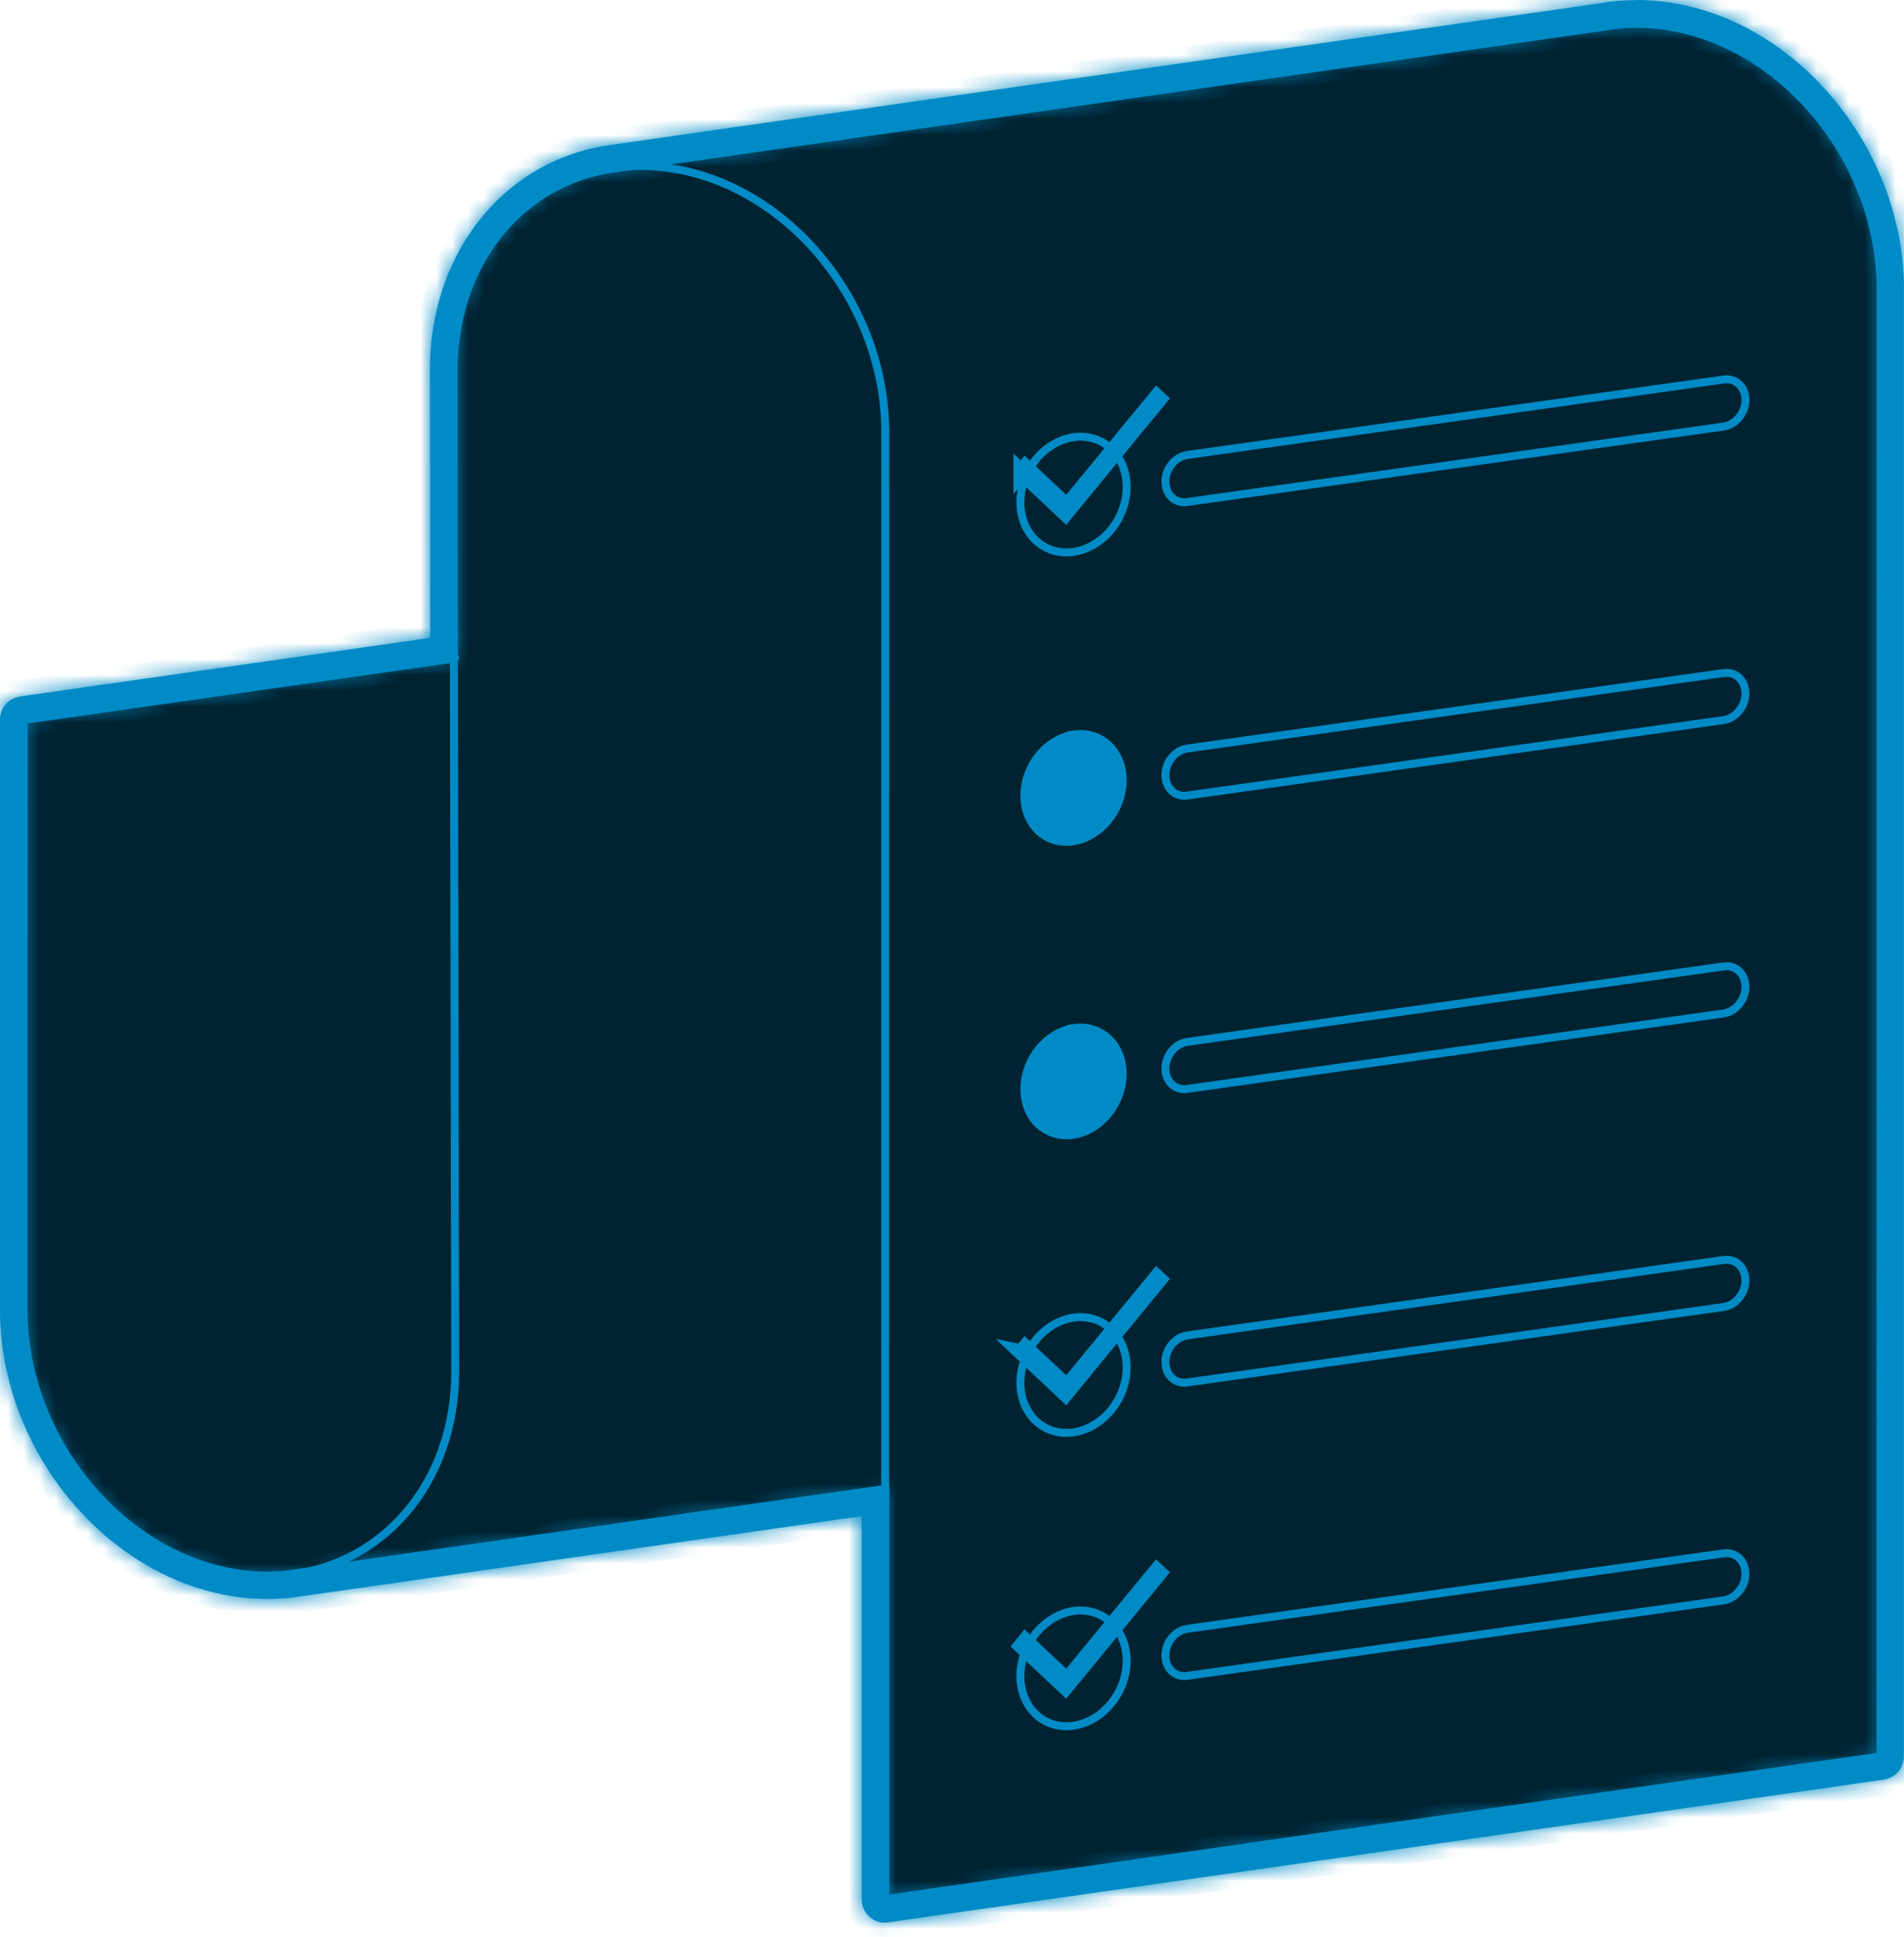 <svg width="120" height="122" fill="none" xmlns="http://www.w3.org/2000/svg"><path d="m54.977 94.162-36.929 5.285a12.592 12.592 0 0 1-2.963-.067C7.497 98.315 1.257 90.77 1.237 82.536V45.348a.26.26 0 0 1 .217-.241h.004l26.475-3.782.43-.061v-.434l-.02-17.457c-.01-6.858 4.263-12.166 10.34-13.012h.002l62.619-8.96.019-.003.018-.004-.108-.488.108.488h.002l.003-.001.011-.003.036-.008.06-.014c.556-.074 1.125-.12 1.68-.12.57 0 1.204.038 1.803.132l.008.001c7.587 1.065 13.827 8.611 13.846 16.835l-.01 92.44a.231.231 0 0 1-.197.233l-.004.001-62.701 8.984H55.785a.23.23 0 0 1-.155-.055.253.253 0 0 1-.084-.183V94.08l-.57.082Z" fill="#002332" stroke="#008BC6"/><mask id="a" fill="#fff"><path d="M103.124 1.487c.581 0 1.172.04 1.773.128 7.522 1.053 13.626 8.487 13.636 16.61l-.01 92.431-62.737 8.99V93.81l-36.695 5.258-1.093.148a11.856 11.856 0 0 1-2.895-.069C7.581 98.093 1.477 90.65 1.467 82.537V45.349l27.125-3.869-.02-18.096c-.01-6.823 4.293-11.963 10.132-12.78l.443-.06 62.304-8.92a10.368 10.368 0 0 1 1.673-.127m0-1.487c-.63 0-1.26.04-1.88.128a.574.574 0 0 0-.187.04L38.94 9.067l-.443.059c-6.725.935-11.421 6.794-11.401 14.237l.02 16.817L1.27 43.873A1.481 1.481 0 0 0 0 45.33v37.187c0 8.812 6.695 16.915 14.897 18.067a13.892 13.892 0 0 0 3.24.079h.058l1.093-.148 35.021-5.011v24.132c0 .433.177.837.502 1.112.266.237.61.365.965.365.07 0 .138 0 .207-.02l62.737-8.989a1.481 1.481 0 0 0 1.27-1.457V18.234s.01-.02.01-.03c-.02-8.811-6.705-16.914-14.906-18.066-.66-.089-1.33-.138-1.979-.138l.009.01Z"/></mask><path d="M103.124 1.487c.581 0 1.172.04 1.773.128 7.522 1.053 13.626 8.487 13.636 16.61l-.01 92.431-62.737 8.99V93.81l-36.695 5.258-1.093.148a11.856 11.856 0 0 1-2.895-.069C7.581 98.093 1.477 90.65 1.467 82.537V45.349l27.125-3.869-.02-18.096c-.01-6.823 4.293-11.963 10.132-12.78l.443-.06 62.304-8.92a10.368 10.368 0 0 1 1.673-.127m0-1.487c-.63 0-1.26.04-1.88.128a.574.574 0 0 0-.187.04L38.94 9.067l-.443.059c-6.725.935-11.421 6.794-11.401 14.237l.02 16.817L1.27 43.873A1.481 1.481 0 0 0 0 45.33v37.187c0 8.812 6.695 16.915 14.897 18.067a13.892 13.892 0 0 0 3.24.079h.058l1.093-.148 35.021-5.011v24.132c0 .433.177.837.502 1.112.266.237.61.365.965.365.07 0 .138 0 .207-.02l62.737-8.989a1.481 1.481 0 0 0 1.27-1.457V18.234s.01-.02.01-.03c-.02-8.811-6.705-16.914-14.906-18.066-.66-.089-1.33-.138-1.979-.138l.009.01Z" fill="#008BC6"/><path d="m104.897 1.615-.146.989.007.001.139-.99Zm13.636 16.61h1v-.002l-1 .002Zm-.01 92.431.142.99.858-.123v-.867h-1Zm-62.737 8.99h-1v1.153l1.142-.164-.142-.989Zm0-25.836h1v-1.153l-1.142.163.142.99Zm-36.695 5.258.134.991.008-.001-.142-.99Zm-1.093.148.105.994.014-.001.015-.002-.134-.991Zm-2.895-.07.149-.988-.01-.002-.139.99ZM1.467 82.537h-1v.002l1-.001Zm0-37.187-.141-.99-.859.123v.867h1Zm27.125-3.869.141.99.86-.123v-.868l-1 .001Zm-.02-18.096 1-.001h-1Zm10.132-12.78-.133-.991h-.006l.139.99Zm.443-.06.132.992.01-.001-.142-.99Zm62.304-8.92.141.99.01-.001.01-.002-.161-.986ZM103.124.01v1h2.417l-1.71-1.708-.707.708Zm-1.88.128v1h.071l.07-.01-.141-.99Zm-.187.04.141.99.09-.014.085-.028-.316-.949ZM38.94 9.067l.132.991.01-.001-.142-.99Zm-.443.059-.132-.991h-.006l.138.991ZM27.096 23.364l1-.001v-.002l-1 .003Zm.02 16.817.14.99.86-.123v-.869l-1 .002ZM1.27 43.873l-.141-.99h-.006l.147.99Zm13.627 56.711-.14.99.005.001.135-.991Zm3.239.079v-1h-.046l-.047.004.093.996Zm.059 0v1h.067l.067-.009-.134-.991Zm1.093-.148.134.991.008-.001-.142-.99Zm35.021-5.011h1V94.35l-1.142.164.142.99Zm.502 25.244.665-.747-.009-.008-.009-.007-.647.762Zm1.172.345-.142-.99-.067.01-.066.018.275.962Zm62.737-8.989.142.99.005-.001-.147-.989Zm1.27-93.87-.895-.445-.105.21v.235h1Zm.01-.03h1v-.001l-1 .002ZM105.094.139l.139-.99-.006-.001-.133.99ZM103.115 0v-1h-2.417l1.71 1.708.707-.708Zm.009 2.487c.536 0 1.078.036 1.627.117l.292-1.979a13.128 13.128 0 0 0-1.919-.138v2Zm1.634.118c6.979.977 12.766 7.944 12.775 15.62l2-.002c-.01-8.569-6.432-16.47-14.498-17.599l-.277 1.981Zm12.775 15.62-.01 92.431h2l.01-92.431h-2Zm.848 91.441-62.737 8.99.284 1.979 62.737-8.989-.284-1.98Zm-61.595 9.98V93.81h-2v25.836h2ZM55.644 92.82 18.95 98.078l.284 1.98L55.928 94.8l-.284-1.98Zm-36.687 5.257-1.093.148.268 1.982 1.093-.148-.268-1.982Zm-1.064.144a9.953 9.953 0 0 1-1.037.054v2c.418 0 .837-.022 1.247-.065l-.21-1.989Zm-1.037.054a10.86 10.86 0 0 1-1.604-.117l-.297 1.978c.644.096 1.285.139 1.901.139v-2Zm-1.614-.119c-6.978-.977-12.766-7.953-12.775-15.62l-2 .002c.01 8.559 6.432 16.47 14.498 17.599l.277-1.98ZM2.467 82.536V45.35h-2v37.188h2ZM1.608 46.34l27.125-3.869-.282-1.98-27.125 3.87.282 1.98Zm27.984-4.86-.02-18.096-2 .002.02 18.096 2-.002Zm-.02-18.097c-.009-6.39 3.99-11.049 9.27-11.788l-.277-1.98c-6.396.895-11.003 6.516-10.993 13.771l2-.003Zm9.264-11.787.443-.059-.265-1.982-.443.059.265 1.982Zm.452-.06 62.304-8.92-.283-1.98-62.304 8.92.283 1.98Zm62.324-8.924c.48-.078.987-.114 1.512-.114v-2c-.616 0-1.232.042-1.835.14l.323 1.974Zm1.512-3.601c-.671 0-1.349.042-2.022.138l.283 1.98a12.322 12.322 0 0 1 1.739-.118v-2Zm-1.88.128c-.254 0-.46.076-.503.09l.632 1.898a.457.457 0 0 1 .024-.008l-.017.005a.586.586 0 0 1-.136.015v-2Zm-.329.05-62.117 8.89.284 1.98 62.116-8.89-.283-1.98ZM38.808 8.076l-.443.059.264 1.982.443-.059-.264-1.982Zm-.449.06c-7.288 1.013-12.284 7.358-12.264 15.23l2-.006c-.018-7.015 4.378-12.386 10.54-13.244l-.276-1.98ZM26.095 23.365l.02 16.817 2-.003-.02-16.816-2 .002Zm.879 15.826L1.129 42.883l.283 1.98 25.845-3.693-.283-1.98Zm-25.85 3.692A2.481 2.481 0 0 0-1 45.33h2c0-.224.169-.431.417-.468l-.294-1.979ZM-1 45.33v37.187h2V45.33h-2Zm0 37.187c0 9.264 7.018 17.83 15.758 19.057l.278-1.98C7.372 98.518 1 90.877 1 82.517h-2Zm15.761 19.058c.69.094 1.395.147 2.095.147v-2c-.6 0-1.214-.045-1.824-.129l-.27 1.982Zm2.095.147c.464 0 .918-.021 1.372-.063l-.185-1.992c-.392.037-.784.055-1.187.055v2Zm1.28-.059H18.196v-2H18.135v2Zm.193-.009 1.093-.148-.268-1.982-1.093.148.268 1.982Zm1.1-.149 35.022-5.011-.284-1.98-35.02 5.011.283 1.98Zm33.88-6.001v24.132h2V95.504h-2Zm0 24.132c0 .708.293 1.398.855 1.875l1.294-1.525a.444.444 0 0 1-.149-.35h-2Zm.838 1.86a2.455 2.455 0 0 0 1.63.617v-2a.453.453 0 0 1-.301-.112l-1.329 1.495Zm1.63.617c.048 0 .256.006.48-.059l-.549-1.923c.05-.014.088-.017.1-.018.006-.001.008-.001.002-.001l-.034.001v2Zm.348-.03 62.737-8.989-.284-1.98-62.737 8.989.284 1.98Zm62.742-8.99a2.482 2.482 0 0 0 2.123-2.446h-2a.482.482 0 0 1-.417.468l.294 1.978Zm2.123-2.446V18.234h-2v92.413h2Zm-1-92.413.896.446v-.001l.001-.002.002-.003a.132.132 0 0 0 .003-.008l.009-.018.023-.055a.994.994 0 0 0 .076-.388h-2a.933.933 0 0 1 .089-.404l.003-.006.001-.003.001-.002h.001l.895.444Zm1.01-.031C120.979 8.94 113.973.375 105.233-.852l-.279 1.98c7.663 1.076 14.027 8.717 14.046 17.079l2-.004ZM105.227-.853A15.974 15.974 0 0 0 103.115-1v2c.6 0 1.225.046 1.845.129l.267-1.982Zm-2.819 1.56.01.01 1.413-1.415-.01-.01-1.413 1.416Z" fill="#008BC6" mask="url(#a)"/><path d="m118.543 18.215-.02 92.431-62.737 8.99.01-92.442M1.467 82.537l.02-37.197 27.203-3.89" stroke="#008BC6" stroke-width=".5" stroke-linecap="round" stroke-linejoin="round"/><path d="M108.638 23.906c.758-.109 1.368.472 1.368 1.29 0 .817-.62 1.565-1.378 1.673l-33.81 4.756c-.758.108-1.369-.473-1.369-1.29 0-.817.62-1.566 1.379-1.674l33.81-4.755ZM67.66 27.538c1.851-.256 3.348 1.143 3.348 3.141 0 1.999-1.507 3.82-3.358 4.086-1.85.266-3.347-1.142-3.338-3.14 0-2 1.507-3.82 3.358-4.087h-.01Z" stroke="#008BC6" stroke-width=".5" stroke-linecap="round" stroke-linejoin="round"/><path d="m64.374 29.728.242-.296 2.239 2.104.389.366.34-.413 5.323-6.48.143.133-5.9 7.19-2.776-2.604Z" fill="#008BC6" stroke="#008BC6"/><path d="M108.638 42.396c.758-.108 1.368.472 1.368 1.29 0 .817-.62 1.565-1.378 1.673l-33.81 4.756c-.758.108-1.369-.473-1.369-1.29 0-.817.62-1.565 1.379-1.674l33.81-4.755Z" stroke="#008BC6" stroke-width=".5" stroke-linecap="round" stroke-linejoin="round"/><path d="M67.741 46.514v-.001c1.51-.202 2.767.919 2.767 2.647 0 1.772-1.346 3.364-2.929 3.59-1.51.218-2.775-.91-2.766-2.643v-.002c0-1.773 1.345-3.364 2.928-3.591Z" fill="#008BC6" stroke="#008BC6"/><path d="M108.638 60.876c.758-.108 1.368.473 1.368 1.29 0 .817-.62 1.566-1.378 1.674l-33.81 4.755c-.758.109-1.369-.472-1.369-1.29 0-.817.62-1.565 1.379-1.673l33.81-4.756Z" stroke="#008BC6" stroke-width=".5" stroke-linecap="round" stroke-linejoin="round"/><path d="M67.741 65.004v-.001c1.51-.202 2.767.92 2.767 2.647 0 1.772-1.345 3.363-2.928 3.59-1.505.21-2.776-.913-2.767-2.642v-.003c0-1.772 1.345-3.364 2.928-3.59Z" fill="#008BC6" stroke="#008BC6"/><path d="M108.638 79.367c.758-.109 1.368.472 1.368 1.29 0 .817-.62 1.565-1.378 1.673l-33.81 4.756c-.758.108-1.369-.473-1.369-1.29 0-.817.62-1.566 1.379-1.674l33.81-4.755ZM67.66 83c1.851-.256 3.348 1.142 3.348 3.14 0 2-1.507 3.82-3.358 4.087-1.85.265-3.347-1.143-3.338-3.141 0-1.999 1.507-3.82 3.358-4.086h-.01Z" stroke="#008BC6" stroke-width=".5" stroke-linecap="round" stroke-linejoin="round"/><path d="m64.376 85.181.239-.29 2.24 2.106.389.366.34-.413 5.323-6.48.143.133-5.9 7.19-2.775-2.612Z" fill="#008BC6" stroke="#008BC6"/><path d="M108.638 97.847c.758-.108 1.368.473 1.368 1.29 0 .817-.62 1.565-1.378 1.674l-33.81 4.755c-.758.108-1.369-.473-1.369-1.29 0-.817.62-1.565 1.379-1.674l33.81-4.755ZM67.66 101.48c1.851-.256 3.348 1.142 3.348 3.141s-1.507 3.82-3.358 4.086c-1.85.266-3.347-1.142-3.338-3.141 0-1.999 1.507-3.82 3.358-4.086h-.01Z" stroke="#008BC6" stroke-width=".5" stroke-linecap="round" stroke-linejoin="round"/><path d="m64.374 103.67.242-.297 2.239 2.105.389.366.34-.413 5.32-6.478.148.138-5.902 7.183-2.776-2.604Z" fill="#008BC6" stroke="#008BC6"/><path d="M55.796 27.194c-.02-8.113-6.124-15.546-13.637-16.61-7.522-1.053-13.597 4.667-13.587 12.78l.118 62.993M1.467 82.537c.02 8.113 6.124 15.546 13.636 16.61C22.625 100.2 28.7 94.48 28.69 86.367M101.451 1.605a12.617 12.617 0 0 1 3.446 0c7.522 1.053 13.626 8.487 13.636 16.61M17.624 99.265 55.786 93.8M38.713 10.594l62.738-8.98" stroke="#008BC6" stroke-width=".5" stroke-linecap="round" stroke-linejoin="round"/></svg>